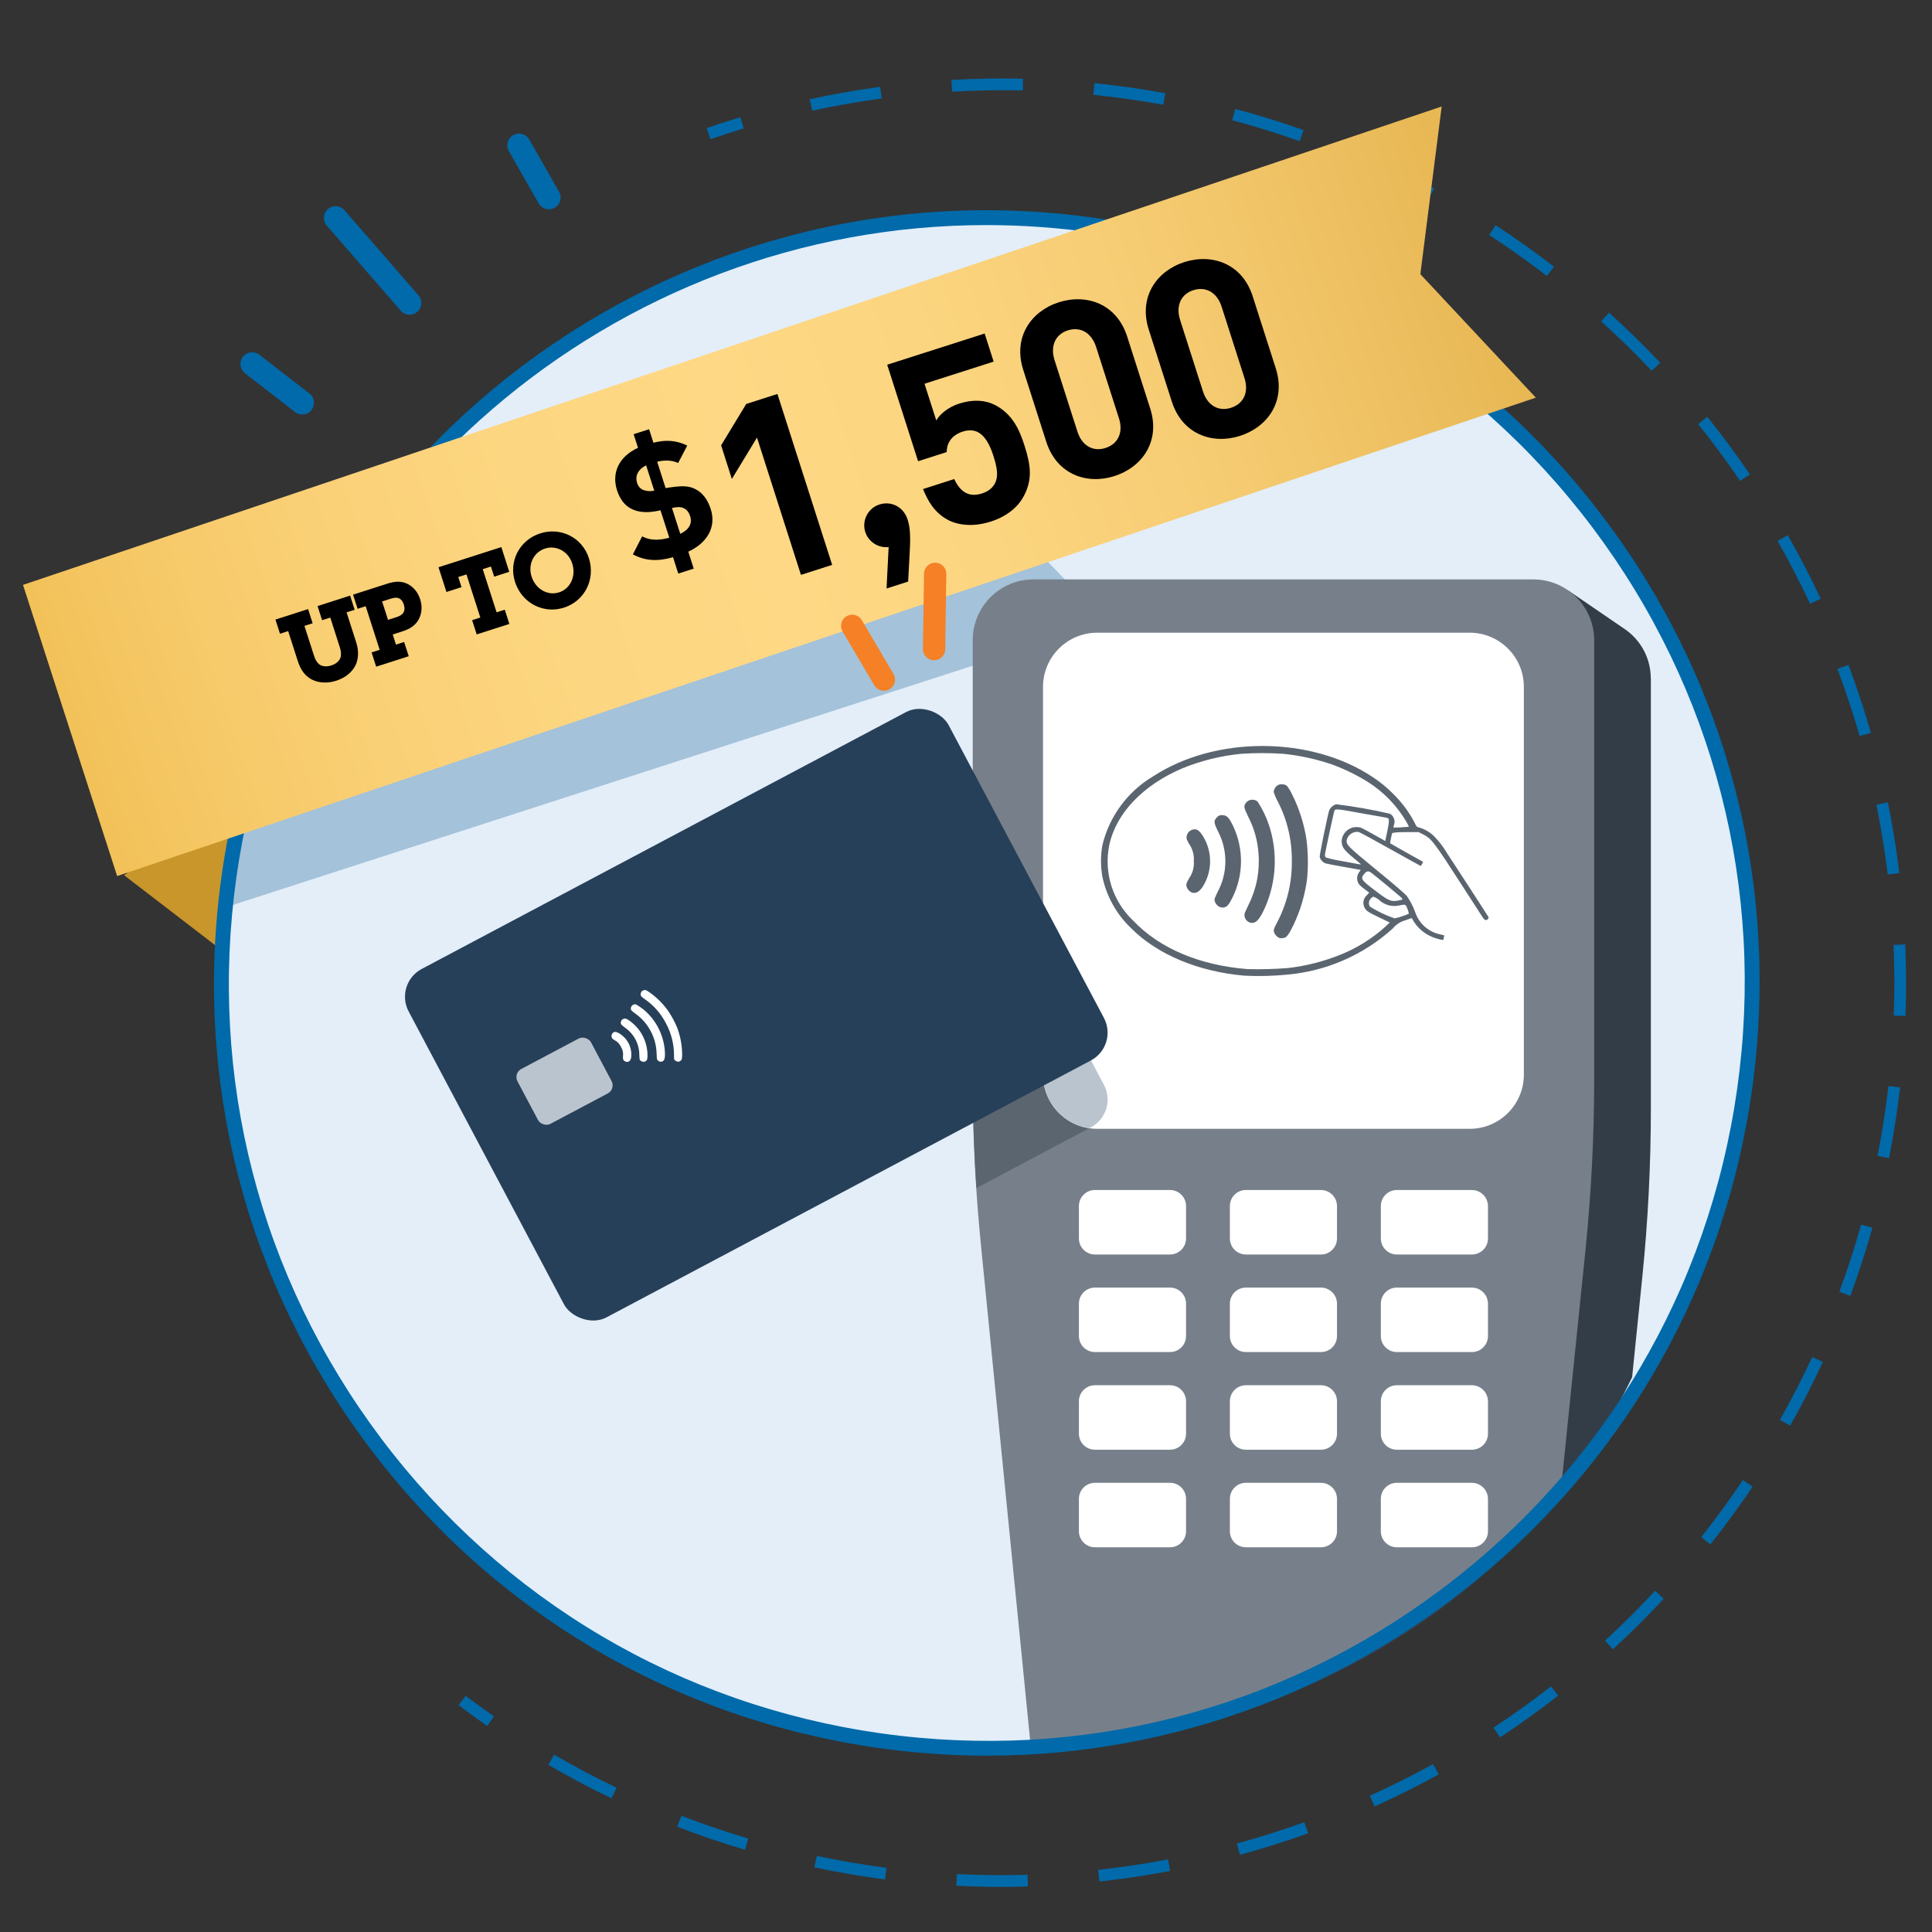 <?xml version="1.0" encoding="UTF-8"?>
<svg id="Layer_1" xmlns="http://www.w3.org/2000/svg" width="260" height="260" xmlns:xlink="http://www.w3.org/1999/xlink" viewBox="0 0 260 260">
  <rect x="0" y="0" width="260" height="260" fill="#333333" stroke="none"/>
  <defs>
    <style>
      .cls-1 {
        fill: #274059;
      }

      .cls-2 {
        fill: #333d48;
      }

      .cls-3 {
        fill: none;
        stroke: #f58025;
        stroke-linecap: round;
        stroke-miterlimit: 10;
        stroke-width: 3px;
      }

      .cls-4 {
        fill: url(#linear-gradient);
      }

      .cls-5 {
        fill: #77808a;
      }

      .cls-6 {
        fill: #e3eef9;
      }

      .cls-7 {
        fill: #006aab;
      }

      .cls-8 {
        fill: #a4c2d9;
      }

      .cls-9 {
        fill: #fff;
      }

      .cls-10 {
        fill: #c9962b;
      }

      .cls-11, .cls-12 {
        fill: #5b6570;
      }

      .cls-13 {
        fill: #bac4ce;
      }

      .cls-12 {
        fill-rule: evenodd;
      }

      .cls-14 {
        fill: #006aaa;
      }
    </style>
    <linearGradient id="linear-gradient" x1="9.056" y1="163.068" x2="198.192" y2="227.841" gradientTransform="translate(0 262) scale(1 -1)" gradientUnits="userSpaceOnUse">
      <stop offset="0" stop-color="#f2c158"/>
      <stop offset=".066" stop-color="#f5c764"/>
      <stop offset=".199" stop-color="#fad076"/>
      <stop offset=".338" stop-color="#fdd681"/>
      <stop offset=".491" stop-color="#ffd885"/>
      <stop offset=".63" stop-color="#fcd580"/>
      <stop offset=".785" stop-color="#f6cc73"/>
      <stop offset=".947" stop-color="#ecbd5d"/>
      <stop offset="1" stop-color="#e8b854"/>
    </linearGradient>
  </defs>
  <path class="cls-10" d="M16.703,117.787l16.44,12.633v-25.051l-16.44,12.418Z"/>
  <circle class="cls-6" cx="132.799" cy="132.281" r="102.982"/>
  <circle class="cls-6" cx="132.799" cy="132.281" r="102.982"/>
  <path class="cls-8" d="M148.868,83.782l-15.849-16.516,3.181-22.669-84.417,27.293c-10.623,13.691-17.933,30.251-20.535,48.638-.063.447-.115.892-.172,1.338l117.793-38.084h0Z"/>
  <path class="cls-8" d="M129.569,85.315l-35.106.002-.048,11.364,35.154-11.366Z"/>
  <path class="cls-2" d="M222.154,91.309c.003-2.714-1.335-5.11-3.38-6.565v-.002l-.026-.018c-.065-.046-.131-.091-.198-.135l-7.499-5.122-4.309,3.807h-58.022c-4.395.002-7.955,3.593-7.953,8.02v57.942c-.002,7.518.378,15.03,1.14,22.507l6.253,61.529c31.535-1.871,58.446-20.92,71.484-47.933l1.382-13.596c.755-7.478,1.136-14.991,1.14-22.507v-57.927h-.012Z"/>
  <path class="cls-5" d="M206.354,77.973h-15.757s-51.522,0-51.522,0c-4.515.002-8.173,3.665-8.171,8.181v59.097c-.002,7.668.388,15.329,1.171,22.956l6.668,67.125c1.427.071,2.868-.776,4.309-.891,27.192-2.166,49.984-14.871,66.984-33.705l3.331-32.529c.776-7.627,1.167-15.29,1.171-22.956v-59.094c-.006-4.517-3.667-8.176-8.183-8.183h-.001Z"/>
  <path class="cls-12" d="M148.563,145.99l-17.659-33.296v32.556c-.001,4.884.175,9.765.492,14.637l15.411-8.174c2.065-1.095,2.852-3.657,1.756-5.723h0Z"/>
  <path class="cls-9" d="M197.787,85.146h-50.135c-4.03.004-7.293,3.275-7.288,7.305v52.149c-.008,4.03,3.252,7.303,7.282,7.311h50.141c4.03-.004,7.293-3.275,7.288-7.305v-52.15c.008-4.03-3.252-7.303-7.282-7.311h-.007.001,0Z"/>
  <path class="cls-13" d="M148.563,145.99l-8.198-15.457v14.068c-.008,3.672,2.702,6.707,6.231,7.225l.211-.112c2.065-1.095,2.852-3.657,1.756-5.723h0Z"/>
  <g>
    <path class="cls-9" d="M157.454,160.146h-10.1c-1.191-.001-2.157.963-2.158,2.154v4.366c-.001,1.191.963,2.157,2.154,2.158h10.104c1.191.001,2.157-.963,2.158-2.154v-4.366c.001-1.191-.963-2.157-2.154-2.158h-.004Z"/>
    <path class="cls-9" d="M177.77,160.146h-10.1c-1.191-.001-2.157.963-2.158,2.154v4.366c-.001,1.191.963,2.157,2.154,2.158h10.104c1.191.001,2.157-.963,2.158-2.154v-4.366c-.007-1.188-.969-2.15-2.158-2.158Z"/>
    <path class="cls-9" d="M198.086,160.146h-10.1c-1.191-.001-2.157.963-2.158,2.154v4.366c-.001,1.191.963,2.157,2.154,2.158h10.104c1.191.001,2.157-.963,2.158-2.154v-4.366c-.007-1.188-.969-2.15-2.158-2.158Z"/>
    <path class="cls-9" d="M157.454,173.277h-10.1c-1.191-.001-2.157.963-2.158,2.154v4.366c-.001,1.191.963,2.157,2.154,2.158h10.104c1.191.001,2.157-.963,2.158-2.154v-4.366c.001-1.191-.963-2.157-2.154-2.158h-.004Z"/>
    <path class="cls-9" d="M177.77,173.277h-10.1c-1.191-.001-2.157.963-2.158,2.154v4.366c-.001,1.191.963,2.157,2.154,2.158h10.104c1.191.001,2.157-.963,2.158-2.154v-4.366c-.007-1.188-.969-2.15-2.158-2.158Z"/>
    <path class="cls-9" d="M198.086,173.277h-10.1c-1.191-.001-2.157.963-2.158,2.154v4.366c-.001,1.191.963,2.157,2.154,2.158h10.104c1.191.001,2.157-.963,2.158-2.154v-4.366c-.007-1.188-.969-2.15-2.158-2.158Z"/>
    <path class="cls-9" d="M157.454,186.418h-10.1c-1.191-.001-2.157.963-2.158,2.154v4.366c-.001,1.191.963,2.157,2.154,2.158h10.104c1.191.001,2.157-.963,2.158-2.154v-4.366c.001-1.191-.963-2.157-2.154-2.158h-.004Z"/>
    <path class="cls-9" d="M177.77,186.418h-10.1c-1.191-.001-2.157.963-2.158,2.154v4.366c-.001,1.191.963,2.157,2.154,2.158h10.104c1.191.001,2.157-.963,2.158-2.154v-4.366c-.007-1.188-.969-2.15-2.158-2.158Z"/>
    <path class="cls-9" d="M198.086,186.418h-10.1c-1.191-.001-2.157.963-2.158,2.154v4.366c-.001,1.191.963,2.157,2.154,2.158h10.104c1.191.001,2.157-.963,2.158-2.154v-4.366c-.007-1.188-.969-2.15-2.158-2.158Z"/>
    <path class="cls-9" d="M157.454,199.549h-10.1c-1.191-.001-2.157.963-2.158,2.154v4.366c-.001,1.191.963,2.157,2.154,2.158h10.104c1.191.001,2.157-.963,2.158-2.154v-4.366c.001-1.191-.963-2.157-2.154-2.158h-.004Z"/>
    <path class="cls-9" d="M177.77,199.549h-10.1c-1.191-.001-2.157.963-2.158,2.154v4.366c-.001,1.191.963,2.157,2.154,2.158h10.104c1.191.001,2.157-.963,2.158-2.154v-4.366c-.007-1.188-.969-2.15-2.158-2.158Z"/>
    <path class="cls-9" d="M198.086,199.549h-10.1c-1.191-.001-2.157.963-2.158,2.154v4.366c-.001,1.191.963,2.157,2.154,2.158h10.104c1.191.001,2.157-.963,2.158-2.154v-4.366c-.007-1.188-.969-2.15-2.158-2.158Z"/>
  </g>
  <path class="cls-11" d="M167.458,131.302c-6.22-.554-11.712-2.839-15.264-6.417-1.932-1.845-3.265-4.228-3.829-6.84-.264-1.436-.264-2.909,0-4.344.937-3.854,3.382-7.17,6.787-9.204,8.398-5.506,21.259-5.467,29.564.066,1.018.666,1.961,1.441,2.812,2.311,1.269,1.244,2.311,2.701,3.076,4.305.104.101.239.165.383.185.757.216,1.448.621,2.007,1.175.698.715,1.305,1.513,1.809,2.377.951,1.426,5.229,8.029,5.493,8.464.106.172-.106.435-.33.435-.172,0-.264-.106-.515-.488-.172-.264-1.268-1.967-2.43-3.763-4.12-6.391-4.358-6.681-5.506-7.276l-.594-.304h-1.782c-1.188,0-1.791.062-1.809.185-.238,1.017-.277,1.281-.238,1.321s1.043.594,2.245,1.281l2.178,1.214-.132.277c-.05.1-.112.193-.185.277-.013,0-1.862-1.017-4.08-2.258s-4.146-2.297-4.305-2.324c-.75-.091-1.445.409-1.598,1.149,0,.634.185.818,4.08,4.014,2.43,1.981,3.803,3.183,4.028,3.46.472.679.853,1.415,1.136,2.192.506,1.513,1.778,2.645,3.341,2.971l.554.132-.053.304c-.02.112-.047.221-.08.33-.638-.097-1.258-.294-1.835-.581-1.033-.512-1.872-1.346-2.39-2.377,0-.013-.396.132-.884.304-.664.186-1.255.574-1.69,1.109-3.953,3.572-8.966,5.751-14.274,6.206-1.891.183-3.793.228-5.691.132h0ZM173.36,130.272c2.415-.282,4.782-.886,7.038-1.796,2.218-.889,4.26-2.163,6.034-3.763l.594-.568-1.518-.726c-1.61-.779-1.782-.898-1.994-1.598-.117-.495.051-1.015.435-1.347l.317-.343-.7-.529c-.554-.41-.726-.621-.832-.884-.177-.449-.113-.957.172-1.347l.211-.304-2.231-.396c-1.228-.211-2.363-.435-2.522-.488-.367-.155-.648-.464-.765-.845-.053-.198,1.043-5.519,1.281-6.285.181-.394.522-.692.937-.818,2.438.295,4.857.723,7.249,1.281.528.312.747.964.515,1.532l-.066.317h.369c.198,0,.66-.013,1.043-.053l.687-.053-.33-.634c-1.275-2.183-3.055-4.031-5.189-5.387-1.499-.931-3.086-1.71-4.74-2.324-2.141-.741-4.361-1.233-6.616-1.466-1.912-.132-3.831-.132-5.744,0-2.699.266-5.344.92-7.857,1.941-5.361,2.284-8.952,6.074-9.863,10.365-.747,3.716.476,7.555,3.235,10.154,3.525,3.71,8.899,5.995,15.357,6.509,1.832.051,3.666.002,5.493-.145h.002-.002ZM172.185,126.232c-.371-.16-.649-.481-.753-.872-.053-.251.013-.41.369-1.096,1.382-2.577,2.086-5.461,2.047-8.384.037-2.806-.621-5.578-1.915-8.068-.215-.392-.391-.803-.529-1.228.036-.359.223-.686.515-.898.405-.227.906-.195,1.281.08.253.332.471.691.648,1.07.99,1.949,1.658,4.044,1.981,6.206.21,1.713.237,3.444.08,5.162-.273,2.195-.902,4.332-1.862,6.325-.581,1.214-.951,1.69-1.268,1.69-.072-.002-.145.011-.211.039-.128.023-.26.013-.383-.027h0ZM168.223,124.159c-.526-.164-.841-.702-.726-1.241.039-.119.277-.634.529-1.162,1.078-2.152,1.539-4.56,1.333-6.959-.125-1.72-.601-3.397-1.399-4.926-.581-1.202-.621-1.386-.264-1.862.391-.457,1.075-.521,1.545-.145.656,1.012,1.18,2.103,1.558,3.248,1.157,3.572.98,7.443-.502,10.894-.792,1.809-1.321,2.363-2.073,2.152h-.001,0ZM164.117,122.046c-.327-.165-.568-.463-.66-.818-.053-.198.039-.435.396-1.175,1.383-2.549,1.403-5.62.053-8.187-.581-1.202-.594-1.426-.106-1.901.172-.204.436-.303.7-.264.581,0,.884.304,1.399,1.36,1.498,3.084,1.478,6.69-.053,9.758-.488.977-.726,1.241-1.214,1.321-.176,0-.351-.031-.515-.092v-.002ZM160.314,120.079c-.289-.158-.509-.417-.621-.726-.106-.33-.013-.594.369-1.214.452-.662.662-1.459.594-2.258.059-.797-.15-1.593-.594-2.258-.146-.225-.27-.464-.369-.713-.102-.592.283-1.158.872-1.281.502-.106.832.132,1.294.845,1.321,2.094,1.321,4.759,0,6.853-.488.74-1.003.99-1.545.753h0ZM188.755,123.287c.292-.084.574-.194.845-.33-.04-.217-.102-.429-.185-.634-.264-.66-.211-.647-1.162-.462-.978.207-1.994-.091-2.707-.792-.212-.165-.448-.299-.7-.396-.151.048-.284.14-.383.264-.279.289-.323.731-.106,1.07,1.045.655,2.161,1.186,3.327,1.585.364-.07.722-.172,1.07-.304h0ZM188.32,121.162c.41-.08.462-.119.383-.251s-3.948-3.341-4.278-3.538c-.23-.169-.551-.119-.72.11l-.006.009c-.66.713-.594.872,1.149,2.192,2.086,1.61,2.324,1.704,3.472,1.479h0ZM183.13,116.302c0-.013-.435-.396-.964-.832-1.321-1.083-1.61-1.493-1.61-2.297.047-.734.493-1.384,1.162-1.69.426-.195.906-.237,1.36-.119.251.08,1.413.713,3.011,1.624l.33.198.277-1.321c.277-1.347.277-1.69.039-1.782-.08-.039-1.61-.304-3.433-.621-3.209-.594-3.565-.634-3.71-.396-.08.132-1.294,5.771-1.294,6.007.004.122.052.239.132.33.759.215,1.531.383,2.311.502,2.324.449,2.39.449,2.39.396h-.001,0Z"/>
  <rect class="cls-1" x="60.652" y="110.017" width="82.254" height="53.075" rx="4.233" ry="4.233" transform="translate(-52.119 63.605) rotate(-27.94)"/>
  <rect class="cls-13" x="70.371" y="141.323" width="11.201" height="8.362" rx="1.229" ry="1.229" transform="translate(-59.32 52.556) rotate(-27.94)"/>
  <path class="cls-9" d="M91.348,142.872c-.209.016-.413-.065-.554-.218-.084-.102-.093-.191-.09-.592.014-1.515-.357-3.008-1.08-4.339-.658-1.295-1.626-2.407-2.818-3.237-.193-.128-.373-.274-.538-.436-.071-.174-.065-.371.019-.54.132-.202.369-.307.607-.272.197.091.382.203.553.334.923.655,1.733,1.455,2.4,2.368.509.735.938,1.523,1.28,2.35.403,1.072.629,2.202.668,3.347.026.696-.029,1.003-.174,1.08-.032.016-.061.039-.084.067-.054.045-.118.075-.188.087h0ZM89.034,142.875c-.281.051-.554-.12-.632-.394-.01-.064-.026-.358-.037-.66-.024-1.245-.392-2.461-1.062-3.51-.471-.758-1.093-1.411-1.827-1.919-.556-.411-.618-.486-.569-.79.07-.304.368-.497.673-.437.544.306,1.047.68,1.495,1.114,1.39,1.358,2.239,3.176,2.391,5.114.072,1.02-.037,1.4-.432,1.485v-.002h0ZM86.643,142.895c-.19.003-.372-.077-.5-.217-.071-.077-.086-.209-.104-.633.021-1.501-.709-2.913-1.946-3.764-.556-.411-.615-.512-.506-.846.03-.134.127-.244.257-.289.266-.14.478-.074.968.286,1.428,1.054,2.287,2.711,2.324,4.485.011.565-.034.744-.235.896-.082.041-.17.068-.261.078l.002.004h0ZM84.426,142.908c-.17-.003-.334-.068-.459-.184-.129-.125-.15-.271-.123-.646.048-.412-.048-.828-.271-1.178-.165-.38-.453-.694-.816-.892-.121-.068-.236-.147-.341-.237-.189-.247-.148-.598.091-.796.205-.169.414-.138.796.076,1.109.642,1.751,1.864,1.649,3.141-.046.454-.222.69-.529.712l.002.004h.002,0Z"/>
  <path class="cls-14" d="M132.868,236.272c-4.833,0-9.717-.338-14.637-1.034-27.501-3.892-51.841-18.26-68.535-40.457s-23.745-49.567-19.854-77.067c8.033-56.771,60.757-96.423,117.524-88.39,27.501,3.892,51.841,18.259,68.535,40.457,16.694,22.197,23.745,49.567,19.854,77.067-7.336,51.851-51.957,89.424-102.888,89.424h0ZM132.731,30.29c-49.954,0-93.712,36.847-100.908,87.703-3.816,26.972,3.099,53.815,19.472,75.586s40.244,35.862,67.216,39.679c26.972,3.812,53.815-3.099,75.587-19.473,21.771-16.373,35.861-40.245,39.678-67.216,3.816-26.972-3.099-53.815-19.472-75.586-16.373-21.77-40.244-35.862-67.216-39.678-4.822-.683-9.619-1.014-14.356-1.014h0Z"/>
  <path class="cls-14" d="M95.611,18.73l-.514-1.493c1.497-.516,3.024-1.009,4.536-1.464l.455,1.512c-1.493.45-2.999.936-4.477,1.446h0Z"/>
  <path class="cls-14" d="M151.742,252.732c-1.257.178-2.534.338-3.796.476l-.171-1.569c3.139-.344,6.307-.818,9.408-1.408l.295,1.552c-1.895.36-3.825.68-5.736.95h0ZM138.333,253.878c-3.2.095-6.442.064-9.636-.094l.078-1.578c3.153.157,6.352.187,9.511.093l.047,1.579ZM166.867,249.613l-.415-1.524c3.043-.829,6.095-1.791,9.073-2.861l.534,1.487c-3.016,1.083-6.108,2.058-9.191,2.898h-.001ZM119.099,252.925c-3.17-.41-6.366-.955-9.5-1.618l.327-1.544c3.093.654,6.247,1.191,9.376,1.597l-.203,1.566h0ZM184.993,243.101l-.65-1.439c2.881-1.3,5.745-2.732,8.511-4.254l.761,1.383c-2.802,1.543-5.703,2.993-8.622,4.31h0ZM100.259,248.938c-3.067-.909-6.136-1.954-9.121-3.105l.568-1.473c2.946,1.136,5.975,2.167,9.002,3.065l-.449,1.514h0ZM201.868,233.81l-.869-1.318c2.639-1.74,5.239-3.607,7.728-5.551l.972,1.245c-2.522,1.969-5.157,3.862-7.83,5.624h0ZM82.295,242.01c-2.88-1.383-5.744-2.901-8.511-4.511l.794-1.365c2.732,1.589,5.558,3.087,8.4,4.452l-.684,1.424h0ZM217.056,221.953l-1.068-1.163c2.325-2.134,4.596-4.392,6.75-6.709l1.157,1.075c-2.182,2.349-4.482,4.636-6.838,6.798h-.001ZM230.175,207.837l-1.238-.98c.634-.8,1.26-1.611,1.877-2.431,1.289-1.715,2.546-3.481,3.735-5.249l1.311.881c-1.205,1.791-2.478,3.58-3.784,5.317-.625.831-1.259,1.652-1.9,2.463h-.001ZM240.918,191.856l-1.376-.775c1.552-2.754,3.01-5.6,4.335-8.46l1.433.664c-1.342,2.897-2.82,5.781-4.392,8.571ZM249.006,174.391l-1.481-.548c1.093-2.957,2.082-5.999,2.938-9.041l1.52.427c-.867,3.083-1.869,6.166-2.977,9.162ZM254.22,155.859l-1.549-.306c.61-3.093,1.104-6.254,1.467-9.396l1.568.181c-.368,3.183-.868,6.386-1.486,9.52h0ZM256.434,136.731l-1.578-.057c.113-3.153.103-6.353-.033-9.511l1.577-.067c.137,3.199.149,6.442.033,9.636h.001ZM255.609,117.491l-1.568.192c-.093-.756-.192-1.511-.299-2.264-.337-2.378-.749-4.776-1.227-7.125l1.547-.315c.484,2.381.902,4.809,1.243,7.219.108.763.209,1.528.303,2.293h.001ZM250.256,99.053c-.872-3.041-1.875-6.08-2.982-9.034l1.479-.554c1.121,2.992,2.137,6.072,3.02,9.152l-1.518.435h0ZM243.589,81.25c-1.341-2.866-2.812-5.709-4.372-8.451l1.373-.781c1.58,2.778,3.07,5.659,4.429,8.562l-1.43.67ZM234.187,64.724c-1.775-2.611-3.679-5.185-5.659-7.649l1.231-.989c2.007,2.497,3.936,5.105,5.734,7.751l-1.306.887ZM222.276,49.9c-2.165-2.294-4.453-4.533-6.802-6.656l1.059-1.172c2.38,2.151,4.699,4.42,6.892,6.744l-1.149,1.084ZM208.167,37.142c-.381-.293-.763-.584-1.147-.873-2.149-1.615-4.372-3.176-6.608-4.636l.863-1.322c2.265,1.479,4.517,3.059,6.694,4.696.39.293.777.587,1.162.885l-.964,1.251h0ZM183.733,22.527l.645-1.442c2.916,1.304,5.819,2.742,8.629,4.276l-.757,1.386M174.906,18.997c-2.975-1.054-6.03-2.002-9.081-2.816l.407-1.525c3.091.825,6.187,1.785,9.201,2.853l-.528,1.488h0ZM156.548,14.098c-3.104-.568-6.271-1.019-9.415-1.339l.16-1.571c3.185.325,6.394.781,9.539,1.357l-.284,1.553ZM137.641,12.17c-3.156-.071-6.355-.015-9.509.164l-.09-1.577c3.196-.182,6.437-.238,9.634-.166l-.035,1.579ZM109.295,14.901l-.335-1.543c2.908-.631,5.91-1.168,8.923-1.594l.567-.079.215,1.564-.561.078c-2.975.421-5.939.951-8.809,1.574Z"/>
  <path class="cls-14" d="M65.574,232.274c-1.303-.904-2.603-1.843-3.866-2.793l.949-1.262c1.247.938,2.531,1.865,3.816,2.757l-.9,1.298h0Z"/>
  <path class="cls-4" d="M206.684,53.514L15.765,117.894,3.096,78.71,194.015,14.329l-2.871,22.568,15.54,16.617Z"/>
  <path class="cls-3" d="M114.686,84.221l4.26,7.235"/>
  <path class="cls-3" d="M125.85,77.224l-.145,10.124"/>
  <path class="cls-6" d="M92.687,176.691l3.854,4.791-2.716,2.163-3.854-4.791,2.716-2.163Z"/>
  <path class="cls-7" d="M74.088,28.152c-.622.088-1.262-.202-1.593-.781l-4.016-7.033c-.433-.757-.169-1.722.588-2.154.756-.433,1.722-.17,2.154.588l4.016,7.033c.433.757.169,1.722-.588,2.154-.179.102-.369.166-.561.193Z"/>
  <path class="cls-7" d="M55.343,42.338c-.512.072-1.05-.108-1.414-.528l-9.953-11.451c-.572-.658-.502-1.655.156-2.227s1.655-.502,2.227.156l9.953,11.451c.572.658.502,1.655-.156,2.227-.239.207-.522.33-.813.372Z"/>
  <path class="cls-7" d="M40.897,55.768c-.407.058-.837-.043-1.188-.315l-6.744-5.219c-.69-.534-.816-1.526-.282-2.215s1.525-.817,2.215-.282l6.744,5.219c.69.534.816,1.526.282,2.215-.262.338-.634.541-1.028.597h0Z"/>
  <g>
    <g>
      <path d="M127.622,69.994c-1.887-.999-2.748-2.576-3.404-4.181l4.199-1.345c.806,1.736,1.977,2.5,3.721,1.942.84-.269,1.414-.701,1.766-1.384.505-.981.251-2.218-.225-3.704-.849-2.648-2.1-3.886-4.103-3.245-1.744.559-2.166,1.799-2.178,2.763l-3.845,1.231-4.158-12.986,13.115-4.2,1.211,3.78-9.304,2.979,1.582,4.942c.428-.779,1.534-1.773,3.085-2.271,1.906-.61,3.556-.461,4.793.175,2.388,1.229,3.307,3.322,4,5.486.838,2.616,1.084,4.497-.059,6.715-.702,1.364-2.113,2.742-4.471,3.497-2.391.766-4.404.484-5.727-.195h.002Z"/>
      <g>
        <path d="M92.486,59.965l-1.226,2.348c-.882-.437-1.945-.389-2.821-.175l1.136,3.548c2.286-.373,3.07-.309,3.946.107,1.01.486,1.716,1.429,2.127,2.713.797,2.488-.549,4.605-3.02,5.733l.73,2.283-2.079.666-.705-2.201c-1.977.565-3.669.545-5.405-.383l1.248-2.422c1.137.603,2.396.535,3.654.178l-1.183-3.69c-1.751.427-3.016.27-3.904-.188-.908-.45-1.562-1.297-1.947-2.501-.757-2.365.271-4.559,2.823-5.714l-.588-1.835,2.08-.666.581,1.814c1.704-.433,3.112-.322,4.552.386h0ZM85.738,65.004c.123.387.363.714.761.902.417.182.932.241,1.549.133l-1.091-3.405c-1.15.549-1.507,1.472-1.219,2.371h0ZM92.875,69.461c-.156-.489-.437-.871-.834-1.058-.505-.243-.953-.168-1.61-.046l1.116,3.485c1.171-.554,1.648-1.382,1.328-2.381Z"/>
        <path d="M98.491,64.456l-1.447-4.521,3.38-5.571,4.199-1.345,7.365,23.001-4.199,1.345-5.917-18.478-3.381,5.569Z"/>
        <path d="M122.144,69.919c.435,1.356.374,2.836.238,5.195l-.166,3.152-2.907.931.28-5.575c-1.374.155-2.716-.698-3.141-2.023-.496-1.55.36-3.214,1.911-3.71s3.226.286,3.784,2.03h.001Z"/>
        <path d="M140.804,59.456l-3.104-9.691c-1.406-4.394,1.07-7.894,4.785-9.083,3.748-1.2,7.796.21,9.202,4.604l3.104,9.691c1.407,4.394-1.069,7.892-4.816,9.092-3.716,1.189-7.765-.22-9.171-4.613ZM150.581,56.289l-3.071-9.595c-.621-1.938-2.135-2.771-3.814-2.233-1.647.528-2.396,2.084-1.774,4.022l3.072,9.595c.62,1.938,2.123,2.739,3.771,2.211,1.68-.538,2.438-2.062,1.817-4h-.001Z"/>
        <path d="M157.699,54.046l-3.104-9.691c-1.406-4.394,1.07-7.894,4.785-9.083,3.748-1.2,7.797.21,9.203,4.604l3.104,9.691c1.406,4.394-1.07,7.893-4.817,9.093-3.715,1.189-7.764-.22-9.171-4.613h0ZM167.476,50.879l-3.071-9.595c-.621-1.938-2.134-2.771-3.814-2.232-1.647.527-2.396,2.083-1.774,4.022l3.072,9.595c.621,1.938,2.123,2.739,3.771,2.211,1.681-.538,2.438-2.062,1.817-4.001h-.001Z"/>
      </g>
    </g>
    <g>
      <path d="M46.639,82.409l1.089-.35-.611-1.905-4.381,1.406.611,1.905,1.102-.354,1.292,4.03c.15.467.187.901.109,1.25-.124.521-.581.943-1.254,1.159-.67.214-1.289.145-1.69-.191-.261-.223-.481-.599-.639-1.089l-1.297-4.042,1.102-.353-.611-1.906-4.394,1.41.611,1.905,1.102-.354,1.302,4.054c.316.989.803,1.727,1.448,2.196.619.445,1.38.672,2.201.672.493,0,1.008-.082,1.525-.248,1.395-.448,2.401-1.365,2.762-2.516.244-.779.217-1.712-.077-2.626l-1.3-4.055Z"/>
      <path d="M53.84,78.301c-.611-.074-1.243.094-1.779.266l-4.548,1.459.611,1.905,1.09-.35,1.883,5.868-1.089.35.615,1.918,4.381-1.406-.617-1.918-1.1.354-.438-1.362,1.293-.415c.438-.141.947-.332,1.4-.683,1.063-.796,1.456-2.227,1-3.644-.427-1.33-1.463-2.227-2.704-2.343ZM52.218,83.418l-.794-2.477,1.156-.372c.462-.148.737-.146.895-.114.507.088.751.535.867.895.103.32.208.914-.23,1.311-.198.166-.435.289-.747.389l-1.146.368Z"/>
      <polygon points="66.829 82.402 64.965 76.596 66.067 76.242 66.505 77.604 68.534 76.953 67.466 73.624 59.012 76.336 60.08 79.666 62.109 79.014 61.672 77.653 62.775 77.299 64.639 83.105 63.537 83.458 64.152 85.376 68.546 83.966 67.931 82.048 66.829 82.402"/>
      <path d="M79.25,75.118c-.888-2.766-3.769-4.231-6.553-3.337-2.786.895-4.273,3.761-3.387,6.527.734,2.287,2.759,3.718,4.977,3.718.533,0,1.077-.083,1.616-.256,2.787-.895,4.256-3.816,3.347-6.651ZM76.889,78.25c-.334.711-.918,1.231-1.646,1.465-1.536.495-3.166-.438-3.706-2.123-.255-.793-.204-1.62.144-2.327.341-.695.935-1.208,1.671-1.444.281-.09.569-.135.855-.135.458,0,.914.114,1.333.34.694.374,1.216,1.017,1.47,1.81.265.826.222,1.683-.121,2.414Z"/>
    </g>
  </g>
</svg>